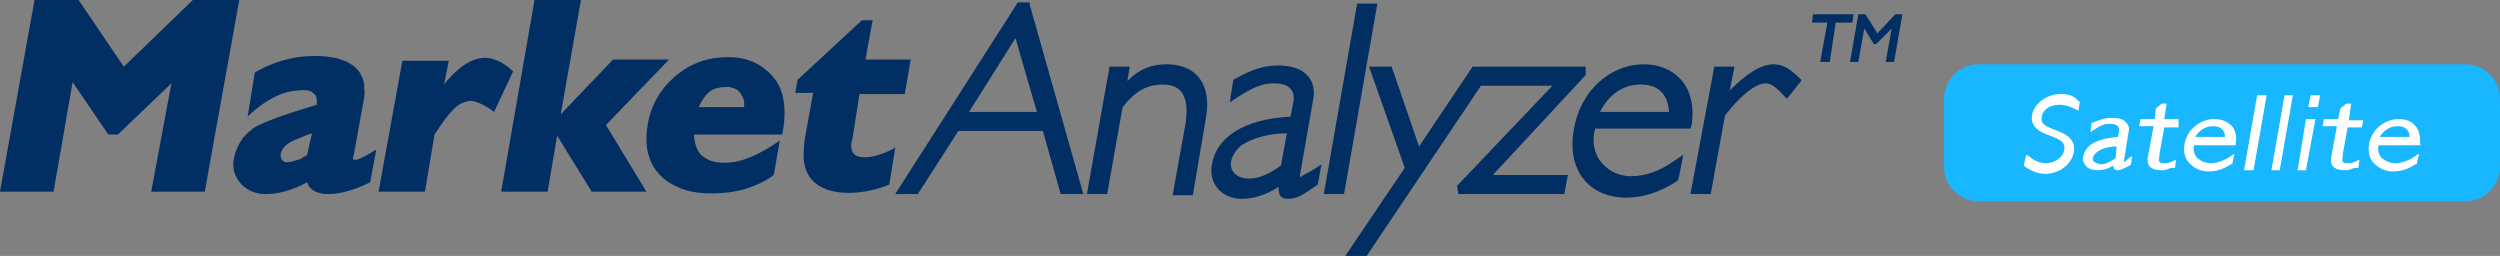 <?xml version="1.0" encoding="utf-8"?>
<!-- Generator: Adobe Illustrator 25.2.0, SVG Export Plug-In . SVG Version: 6.00 Build 0)  -->
<svg version="1.1" id="レイヤー_1" xmlns="http://www.w3.org/2000/svg" xmlns:xlink="http://www.w3.org/1999/xlink" x="0px"
	 y="0px" viewBox="0 0 210 21.5" style="enable-background:new 0 0 210 21.5;" xml:space="preserve">
<rect x="0" y="0" width="210" height="21.5" fill="#808080" stroke="none"/>
<style type="text/css">
	.st0{fill:#18B7FF;}
	.st1{fill:#012F63;}
	.st2{fill:#FFFFFF;}
</style>
<g>
	<g>
		<path class="st0" d="M207.1,5.4h-40.9c-1.6,0-2.9,1.3-2.9,2.9V14c0,1.6,1.3,2.9,2.9,2.9h40.9c1.6,0,2.9-1.3,2.9-2.9V8.3
			C210,6.7,208.7,5.4,207.1,5.4z"/>
	</g>
	<g>
		<g>
			<polygon class="st1" points="16.2,0 10.4,5.6 6.6,0 2.9,0 0,16.1 4.5,16.1 6.1,6.9 9.1,11.3 9.9,11.3 14.4,7 12.7,16.1 
				17.2,16.1 20.1,0 			"/>
			<path class="st1" d="M40.3,4.9c-1.2,0.2-2.3,1.3-3,2.2l0.4-2h-3.9l-2,11h3.9l0.8-4.8C38,9,38.5,8.7,39.3,8.5
				c0.8-0.2,2.2,0.9,2.2,0.9L43.1,6C43.1,6,41.8,4.6,40.3,4.9z"/>
			<polygon class="st1" points="56.2,5 51.5,5 47.1,9.6 48.8,0 44.9,0 42.1,16.1 46,16.1 46.8,11.4 49.7,16.1 54.3,16.1 50.9,10.5 
							"/>
			<path class="st1" d="M72.2,7.9H76L76.5,5h-3.8l0.6-3.3h-0.9l-5.4,5l-0.2,1.1h1.5l-0.7,3.9c0,0-0.1,0.7-0.1,1.3
				c0,2.8,2.4,3.2,3.8,3.2c1.9,0,3.4-0.7,3.4-0.7l0.5-3.1c0,0-1.5,0.9-2.7,0.8c-1,0-1-0.8-1-1c0-0.2,0.1-0.5,0.1-0.5L72.2,7.9z"/>
			<path class="st1" d="M29.7,13.4c0,0-0.1-0.1,0-0.3l0.8-4.4c0,0,0.2-0.8,0.1-1.2c0-0.4,0.1-2.8-4.2-2.8c-2.9,0-5,1.4-5,1.4
				l-0.6,3.7c0,0,2-2.1,4.2-2.2c1-0.1,1.2,0.1,1.4,0.3c0.3,0.2,0.2,0.9,0.2,0.9C26,9,24.2,9.5,22.7,10.1c-0.7,0.3-1.3,0.5-1.7,0.9
				c-0.9,0.7-1.3,1.8-1.4,2.6c-0.1,1.4,1,2.7,2.7,2.7c1.6,0,3-0.7,3.5-1c0.1,0.4,0.5,1,1.8,1c1.7,0,3.5-1,3.5-1l0.5-2.7
				C31.6,12.5,30.1,13.6,29.7,13.4z M25.8,13c-0.3,0.2-0.6,0.4-0.7,0.4c-0.3,0.1-0.9,0.3-1.2,0.2c-0.4-0.2-0.4-0.7-0.2-1
				c0.2-0.4,0.7-0.7,1.2-0.9c0.3-0.1,0.9-0.4,1.3-0.5L25.8,13z"/>
			<path class="st1" d="M61.2,4.8c-1.6,0-3.4,0.4-5.1,2.2c-1.7,1.8-1.8,4-1.8,4.7c0,1.3,0.5,3,2.4,3.9c1.3,0.7,2.9,0.7,4.1,0.6
				c2.6-0.2,4.2-1.5,4.2-1.5l0.5-2.9c0,0-2,1.5-3.8,1.8c-1.9,0.3-2.8-0.4-3.1-1c-0.3-0.6-0.3-1.3-0.3-1.3h7.4c0,0,0.7-2.8-0.5-4.5
				C64.2,5.4,62.8,4.8,61.2,4.8z M62.5,9h-3.8c0,0,0.3-0.8,0.9-1.3c0.4-0.3,0.9-0.4,1.6-0.4c0.6,0.1,0.9,0.3,1.1,0.7
				C62.6,8.4,62.5,9,62.5,9z"/>
		</g>
		<g>
			<path class="st1" d="M86.5,0.2h-1L75.2,16.3h1.9l3.4-5.3h7.1l1.5,5.3H91L86.5,0.4L86.5,0.2z M87.1,9.4h-5.7l3.9-6.2L87.1,9.4z"/>
			<path class="st1" d="M98,5.4c-1.3,0-2.3,0.4-3.3,1.4l0.2-1.2h-1.7l-1.9,10.7H93L94.3,9c1.1-1.4,2.1-1.9,3.4-1.9
				c2,0,2.1,1.7,1.9,3.2l-1.1,6.1h1.7l1.1-6.5C101.8,7.1,100.5,5.4,98,5.4z"/>
			<path class="st1" d="M109.2,14.9c0,0,0-0.1,0-0.2l1.1-6.3c0.3-1.4-0.4-2.9-2.9-2.9c-1.2,0-2.2,0.3-3.6,1.1l-0.2,0.1l-0.3,1.9
				l0.6-0.4c1.4-0.9,2.2-1.2,3.1-1.2c1.3,0,1.9,0.6,1.6,1.8l-0.2,1c-3.9,0.2-6.2,1.7-6.6,4c-0.3,1.6,0.8,2.9,2.5,2.9
				c1,0,2-0.3,3.1-1c0,0.6,0.1,1,0.8,1c0.6,0,1.1-0.2,2.2-1l0.3-0.2l0.3-1.7l-0.6,0.4C109.7,14.6,109.3,14.8,109.2,14.9z
				 M108.1,11.2l-0.5,2.7c-1.1,0.8-1.9,1.1-2.7,1.1c-1,0-1.6-0.6-1.5-1.4c0.1-0.5,0.4-1,0.9-1.4C105.2,11.6,106.6,11.2,108.1,11.2
				C108.1,11.2,108.1,11.2,108.1,11.2z"/>
			<polygon class="st1" points="114,0.3 111.2,16.3 112.9,16.3 115.7,0.3 			"/>
			<polygon class="st1" points="133.2,6.3 133.2,5.6 125.5,5.6 124.7,5.6 123.7,5.6 119.2,12.3 116.9,5.6 115,5.6 118,14.1 
				113,21.5 114.8,21.5 124.4,7.2 124.4,7.2 130.4,7.2 122.4,15.6 122.5,16.3 131.4,16.3 131.7,14.7 125.4,14.7 			"/>
			<path class="st1" d="M138.1,5.4c-2.9,0-5.4,2.3-5.9,5.5c-0.6,3.3,1.2,5.7,4.4,5.7c1.5,0,2.9-0.5,4.3-1.4L141,15l0.4-2l-0.6,0.4
				c-1.4,1-2.6,1.4-3.8,1.4c-1.1,0-2-0.5-2.6-1.3c-0.5-0.7-0.7-1.7-0.4-2.7h8l0.1-0.3C142.6,7,140.4,5.4,138.1,5.4z M137.8,7.1
				c1.5,0,2.3,0.8,2.4,2.3h-5.8C135.1,8,136.3,7.1,137.8,7.1z"/>
			<path class="st1" d="M151.3,6.7c-0.9-0.9-1.5-1.3-2.3-1.3c-1.1,0-2.3,0.8-3.7,2.2l0.4-2h-1.7L142,16.3h1.7l1.2-6.6
				c1.3-1.7,2.6-2.7,3.4-2.7c0.4,0,0.8,0.2,1.6,1.1l0.2,0.2l1.2-1.5L151.3,6.7z"/>
		</g>
		<g>
			<polygon class="st1" points="155.7,1.2 152.3,1.2 152.2,1.9 153.5,1.9 152.9,5.2 153.7,5.2 154.2,1.9 155.6,1.9 			"/>
			<polygon class="st1" points="159.2,1.2 157.7,2.8 156.7,1.2 156.1,1.2 155.4,5.2 156.1,5.2 156.6,2.4 157.4,3.7 157.6,3.7 
				158.9,2.4 158.4,5.2 159.1,5.2 159.8,1.2 			"/>
		</g>
	</g>
	<g>
		<path class="st2" d="M186,10c-1.2,0-2.3,0.9-2.5,2.1c-0.1,0.6,0,1.2,0.4,1.6c0.4,0.4,0.9,0.7,1.6,0.7c0.7,0,1.3-0.2,1.9-0.6l0.1,0
			l0.2-0.9l-0.3,0.2c-0.6,0.4-1.1,0.6-1.7,0.6c-0.5,0-0.9-0.2-1.2-0.5c-0.2-0.3-0.3-0.6-0.2-1h3.5l0-0.1c0.1-0.6,0-1.1-0.3-1.5
			C187.1,10.2,186.6,10,186,10z M184.4,11.5c0.3-0.5,0.8-0.9,1.5-0.9c0.6,0,1,0.3,1,0.9H184.4z"/>
		<polygon class="st2" points="188.5,14.3 189.3,14.3 190.4,8 189.6,8 		"/>
		<polygon class="st2" points="190.8,14.3 191.5,14.3 192.6,8 191.9,8 		"/>
		<path class="st2" d="M178.4,13.6C178.4,13.6,178.4,13.6,178.4,13.6l0.4-2.5c0.1-0.3,0-0.6-0.2-0.8c-0.3-0.4-0.9-0.4-1.2-0.4
			c-0.5,0-0.9,0.1-1.6,0.4l-0.1,0l-0.1,0.8l0.3-0.2c0.6-0.4,0.9-0.5,1.4-0.5c0.3,0,0.5,0.1,0.6,0.2c0.1,0.1,0.1,0.3,0.1,0.5
			l-0.1,0.4c-1,0.1-2.6,0.3-2.9,1.6c-0.1,0.3,0,0.6,0.2,0.8c0.2,0.3,0.6,0.4,1,0.4c0.4,0,0.9-0.1,1.3-0.4c0,0.1,0,0.2,0.1,0.3
			c0.1,0.1,0.2,0.1,0.3,0.1c0.2,0,0.4-0.1,1-0.4l0.1-0.1l0.1-0.7l-0.3,0.2C178.6,13.5,178.5,13.6,178.4,13.6z M177.7,13.3
			c-0.5,0.3-0.8,0.5-1.2,0.5c-0.2,0-0.4-0.1-0.6-0.2c-0.1-0.1-0.1-0.2-0.1-0.3c0.1-0.6,1-1,2-1L177.7,13.3z"/>
		<path class="st2" d="M182,8.7h-0.4l-0.5,0.4L181,10h-1.2l-0.1,0.6h1.2l-0.5,2.7c0,0.3,0,0.5,0.2,0.7c0.2,0.2,0.5,0.3,0.9,0.3
			c0.2,0,0.4,0,0.6-0.1c0.2-0.1,0.4-0.1,0.5-0.1l0.1,0l0.1-0.7l-0.2,0.1c-0.4,0.2-0.5,0.2-0.8,0.2c-0.2,0-0.3,0-0.4-0.1
			c-0.1-0.1,0-0.4,0-0.7l0.4-2.2h1.2L183,10h-1.2L182,8.7z"/>
		<polygon class="st2" points="193,14.3 193.7,14.3 194.5,10 193.7,10 		"/>
		<path class="st2" d="M173.1,7.9c-1.2,0-2.2,0.8-2.4,1.7c-0.2,1.1,0.7,1.5,1.5,1.8c0.8,0.3,1.3,0.5,1.2,1.2
			c-0.1,0.6-0.8,1.1-1.5,1.1c-0.5,0-0.9-0.1-1.5-0.6l-0.2-0.1l-0.2,0.9l0.1,0.1c0.6,0.4,1.1,0.6,1.7,0.6c1.2,0,2.2-0.8,2.4-1.8
			c0.2-1.2-0.8-1.6-1.6-1.9c-0.8-0.3-1.2-0.5-1.1-1.1c0.1-0.6,0.7-1,1.5-1c0.4,0,0.8,0.1,1.4,0.4l0.2,0.1l0.1-0.8l-0.1,0
			C174.2,8,173.7,7.9,173.1,7.9z"/>
		<path class="st2" d="M197.5,8.7h-0.4l-0.5,0.4l-0.2,0.9h-1.2l-0.1,0.6h1.2l-0.5,2.7c0,0.3,0,0.5,0.2,0.7c0.2,0.2,0.5,0.3,0.9,0.3
			c0.2,0,0.4,0,0.6-0.1c0.2-0.1,0.4-0.1,0.5-0.1l0.1,0l0.1-0.7l-0.2,0.1c-0.4,0.2-0.5,0.2-0.8,0.2c-0.2,0-0.3,0-0.4-0.1
			c-0.1-0.1,0-0.4,0-0.7l0.4-2.2h1.2l0.1-0.6h-1.2L197.5,8.7z"/>
		<path class="st2" d="M202.9,10.6c-0.3-0.4-0.8-0.6-1.4-0.6c-1.2,0-2.3,0.9-2.5,2.1c-0.1,0.6,0,1.2,0.4,1.6
			c0.4,0.4,0.9,0.7,1.6,0.7c0.7,0,1.3-0.2,1.9-0.6l0.1,0l0.2-0.9l-0.3,0.2c-0.6,0.4-1.1,0.6-1.7,0.6c-0.5,0-0.9-0.2-1.2-0.5
			c-0.2-0.3-0.3-0.6-0.2-1h3.5l0-0.1C203.3,11.4,203.2,10.9,202.9,10.6z M199.9,11.5c0.3-0.5,0.8-0.9,1.5-0.9c0.6,0,1,0.3,1,0.9
			H199.9z"/>
		<polygon class="st2" points="193.9,9 194.7,9 194.9,8 194.1,8 		"/>
	</g>
</g>
</svg>
